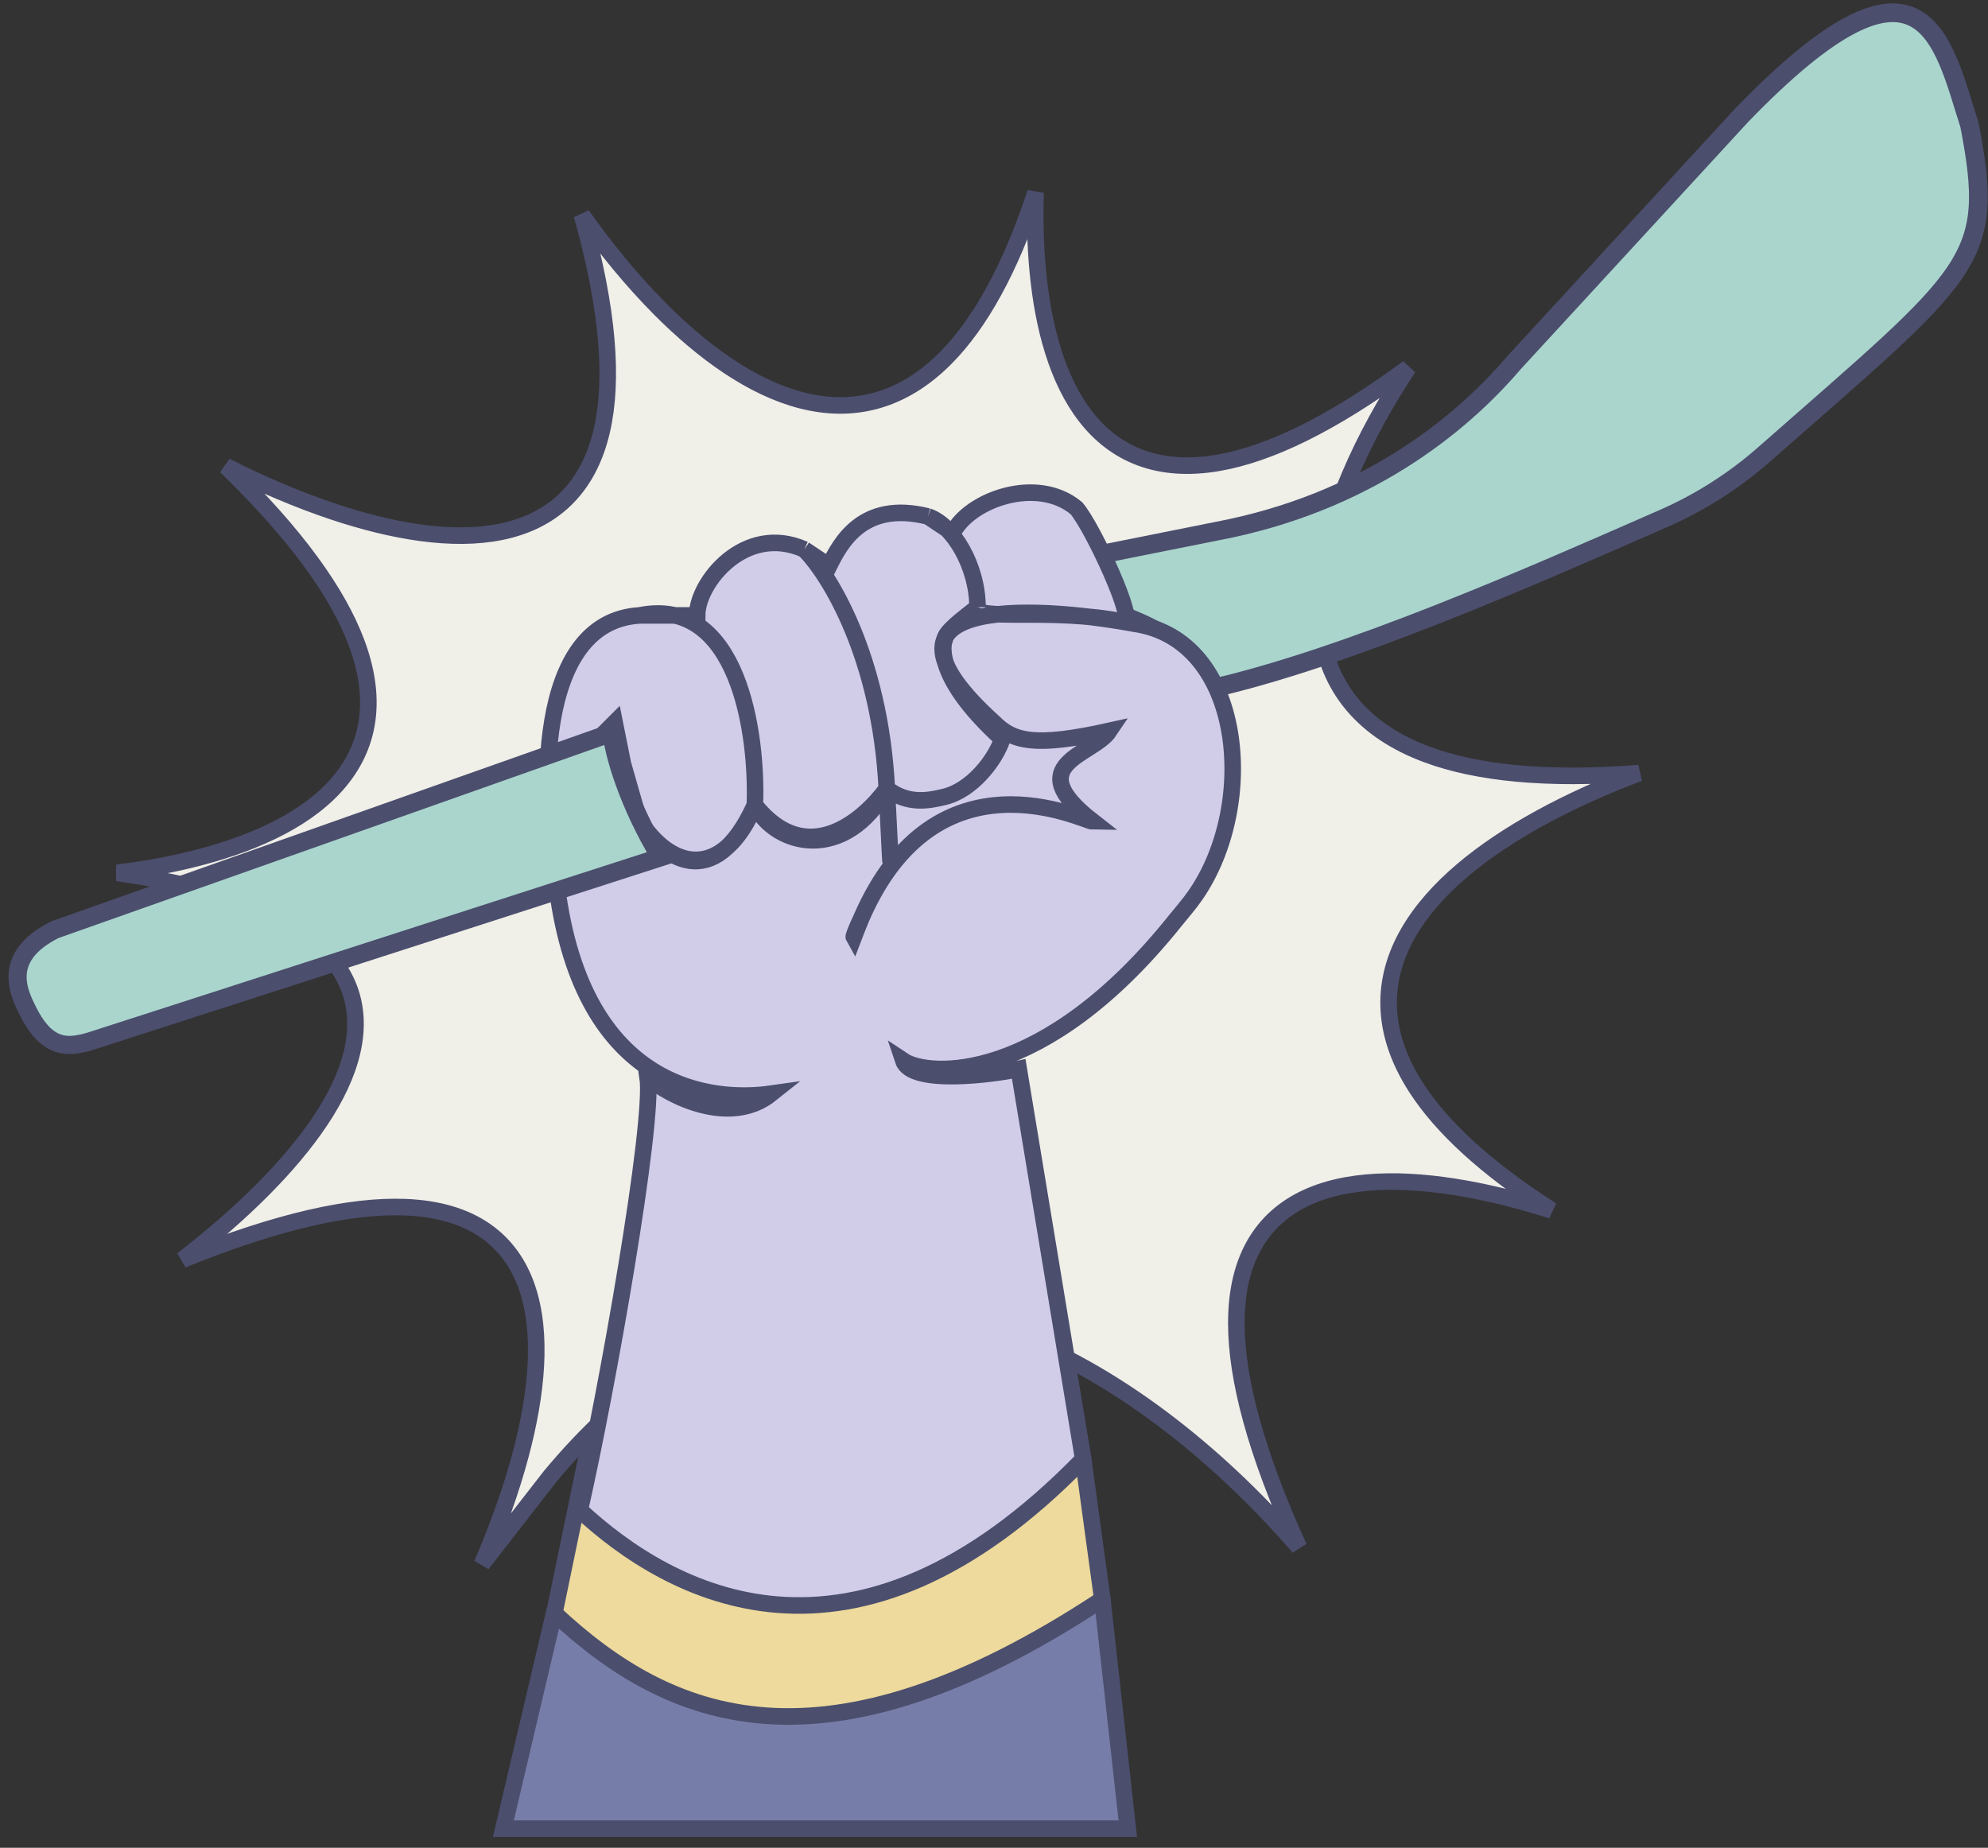 <?xml version="1.0" encoding="UTF-8"?> <svg xmlns="http://www.w3.org/2000/svg" width="156" height="145" viewBox="0 0 156 145" fill="none"><rect x="0" y="0" width="156" height="145" fill="#333333" stroke="none"/><path d="M81.261 15.113C81.198 17.177 81.244 19.266 81.438 21.288C81.856 25.672 82.968 29.826 85.201 32.695C86.326 34.14 87.739 35.263 89.485 35.913C91.231 36.563 93.27 36.727 95.627 36.315C99.582 35.625 104.474 33.308 110.504 28.862C108.759 31.509 107.136 34.41 105.896 37.35C104.065 41.685 103.033 46.181 103.742 50.093C104.463 54.066 106.966 57.349 111.983 59.208C115.886 60.654 121.307 61.239 128.617 60.668C125.952 61.669 123.28 62.858 120.805 64.219C116.408 66.636 112.558 69.642 110.516 73.189C109.488 74.972 108.913 76.902 108.969 78.957C109.024 81.012 109.709 83.148 111.129 85.349C113.11 88.419 116.539 91.635 121.767 94.984C119.81 94.365 117.825 93.836 115.875 93.447C111.075 92.489 106.385 92.346 102.867 93.83C101.092 94.579 99.609 95.746 98.58 97.426C97.554 99.101 97.006 101.242 97.017 103.898C97.034 108.198 98.517 113.925 101.93 121.424C96.322 114.923 88.364 108.059 79.36 104.659C73.711 102.525 67.628 101.748 61.461 103.307C55.291 104.866 49.1 108.746 43.206 115.818L43.198 115.826L43.191 115.835L37.821 122.739C39.028 119.94 40.095 117.008 40.857 114.141C42.13 109.354 42.591 104.645 41.359 101.045C40.738 99.227 39.681 97.683 38.081 96.574C36.486 95.469 34.397 94.828 31.765 94.73C27.547 94.572 21.849 95.802 14.308 98.858C16.549 97.129 18.738 95.246 20.679 93.287C24.099 89.836 26.827 86.082 27.645 82.489C28.057 80.675 27.988 78.884 27.255 77.203C26.523 75.526 25.158 74.019 23.085 72.726C20.101 70.863 15.593 69.405 9.195 68.496C11.146 68.251 13.092 67.911 14.958 67.456C19.481 66.353 23.628 64.567 26.208 61.809C27.507 60.419 28.412 58.78 28.754 56.866C29.096 54.955 28.868 52.816 27.977 50.437C26.523 46.55 23.279 41.974 17.717 36.585C20.435 37.956 23.333 39.209 26.212 40.166C30.84 41.705 35.499 42.509 39.306 41.733C41.221 41.343 42.937 40.549 44.313 39.234C45.691 37.919 46.69 36.116 47.23 33.77C48.133 29.838 47.754 24.339 45.665 16.871C47.483 19.442 49.569 22.009 51.822 24.269C55.193 27.649 58.987 30.4 62.855 31.405C66.78 32.425 70.733 31.631 74.269 28.03C76.882 25.369 79.252 21.188 81.261 15.113Z" fill="#F0EFE8" stroke="#4B4E6D" stroke-width="1.3"></path><path d="M39.5 143.5L43.5 126.5C52.452 118.12 84 120.5 86.5 125.5L88.5 143.5L63.5 143.5L39.5 143.5Z" fill="#767DA8" stroke="#4B4E6D" stroke-width="1.3"></path><path d="M43.5 126.587L46 114.5C54.19 106.5 85 114 85 114.5L86.5 125.5C64.5 140 52.5 135 43.5 126.587Z" fill="#EDDA9C" stroke="#4B4E6D" stroke-width="1.3"></path><path d="M83.821 47.123V44.014L95.48 41.682C107 39.5 114.5 33.5 118.797 28.469L136.674 9.038C150.93 -5.696 152.389 3.057 154.551 9.815C156.624 20.561 154.815 21.247 138.438 35.654C136.078 37.73 133.412 39.429 130.533 40.69C120.225 45.206 105.735 51.641 94.703 54.118L93.925 52.564C92.682 49.455 86.671 47.641 83.821 47.123Z" fill="#AAD5CD" stroke="#4B4E6D" stroke-width="1.466"></path><path d="M85 114.5C66.883 133.135 52.5 125 45.5 118.5C47.657 109.01 51.34 88.152 50.823 84.529C52.548 86.038 57.293 88.411 60.529 85.823C55.999 86.47 45.776 85.693 43.706 69.647C42.412 62.745 41.894 48.812 50.176 48.294C51.216 48.086 52.144 48.1 52.97 48.294L54.705 48.294C54.705 45.706 58.458 41.047 63.117 43.118L65.058 44.412C65.921 42.686 67.646 39.236 72.822 40.53C73.33 40.699 73.837 41.045 74.309 41.521L74.763 41.824C76.058 39.236 81.363 37.294 84.469 39.882C85.756 41.384 89.254 48.939 88.184 48.797C88.461 48.844 88.733 48.892 88.999 48.941C97.598 50.17 98.755 63.102 93.809 70.243C93.294 70.987 92.742 71.6 92.234 72.235C81.881 85.176 72.822 84.529 70.882 83.234C71.528 85.176 77.999 84.313 79.94 83.882L85 114.5Z" fill="#D1CDE9"></path><path d="M50.176 48.294C41.894 48.812 42.412 62.745 43.706 69.647C45.776 85.693 55.999 86.47 60.529 85.823C57.293 88.411 52.548 86.038 50.823 84.529C51.34 88.152 47.657 109.01 45.5 118.5C52.5 125 66.883 133.135 85 114.5L79.94 83.882C77.999 84.313 71.528 85.176 70.882 83.234C72.822 84.529 81.881 85.176 92.234 72.235C92.742 71.6 93.294 70.987 93.809 70.243C98.755 63.102 97.598 50.17 88.999 48.941V48.941C80.803 47.431 67.129 46.871 77.999 56.706C79.509 58.215 81.234 58.647 87.057 57.353C85.763 59.294 79.94 59.941 85.763 64.471C85.137 64.471 73.494 58.417 67.579 72.073M50.176 48.294C57.941 46.741 59.45 57.569 59.234 63.176M50.176 48.294L54.705 48.294C54.705 45.706 58.458 41.047 63.117 43.118M59.234 63.176C55.999 70.941 49.529 67.705 47.588 57.353L48.235 56.706L48.882 59.941L50.176 64.47C51.965 67.282 55.999 70.294 59.234 63.176ZM59.234 63.176C63.376 68.353 67.862 64.255 69.587 61.882M59.234 63.176C60.873 66.454 66.352 67.706 69.587 61.882M63.117 43.118C65.058 45.059 69.07 51.529 69.587 61.882M63.117 43.118L65.058 44.412C65.921 42.686 67.646 39.236 72.822 40.53M69.587 61.882C70.105 72.235 69.803 65.98 69.587 61.882ZM69.587 61.882C71.258 63.182 72.912 62.819 74.117 62.529C76.269 62.011 78.092 59.66 78.646 58C72.952 52.824 74.117 50.235 74.117 50.235C74.117 49.588 75.626 48.51 76.705 47.647M72.822 40.53C74.763 41.177 76.705 44.412 76.705 47.647M72.822 40.53L74.763 41.824C76.058 39.236 81.363 37.294 84.469 39.882C85.763 41.392 89.293 49.024 88.165 48.794C82.528 47.647 76.375 48.794 76.705 47.647M67.579 72.073C67.379 72.535 66.999 73.529 66.999 73.529C66.98 73.495 67.07 73.157 67.579 72.073Z" stroke="#4B4E6D" stroke-width="1.3"></path><path d="M7.859 81.462L51.823 67.28C49.281 63.105 48.123 59.069 48 57.5L4.314 72.953C0.059 75.08 1.477 77.916 2.186 79.335L2.186 79.335C3.888 82.739 5.731 82.171 7.859 81.462Z" fill="#AAD5CD" stroke="#4B4E6D" stroke-width="1.425"></path></svg> 